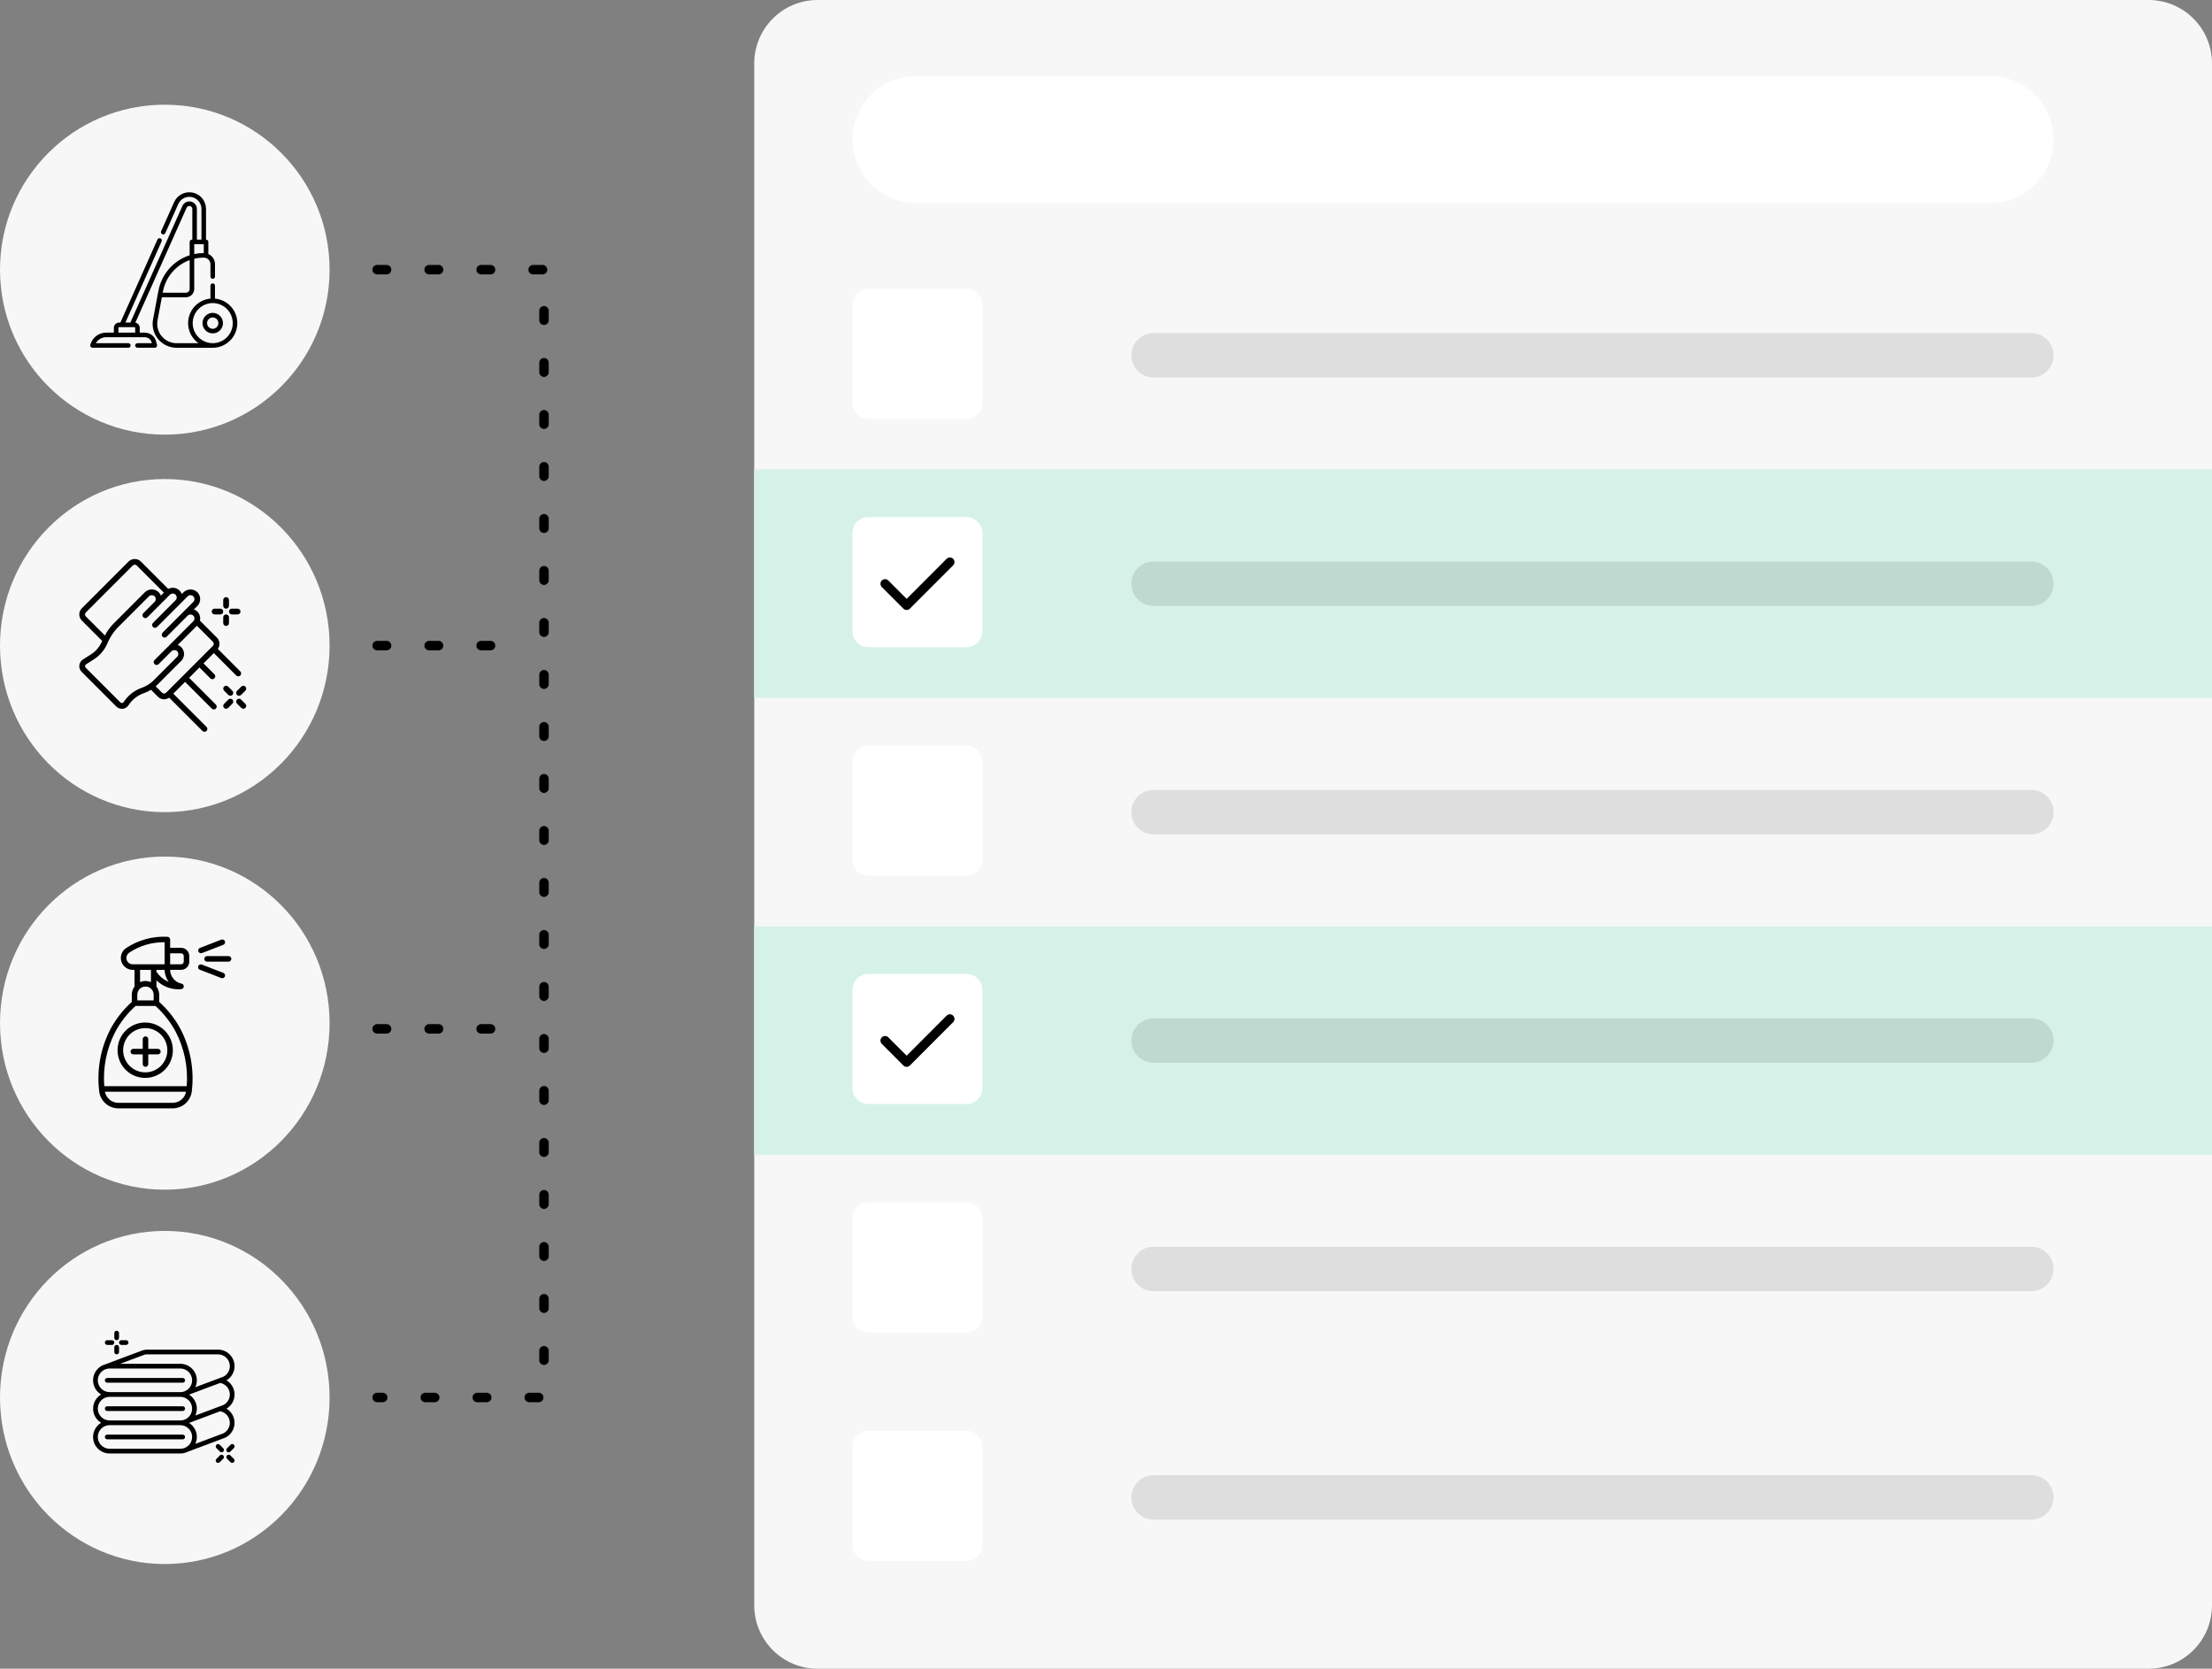 <svg xmlns="http://www.w3.org/2000/svg" fill="none" viewBox="0 0 468 353">
  <rect x="0" y="0" width="468" height="353" fill="#808080" stroke="none"/>
  <g clip-path="url(#a)">
    <path fill="#F7F7F7" d="M34.865 91.941c19.256 0 34.865-15.624 34.865-34.897 0-19.273-15.61-34.897-34.865-34.897S0 37.771 0 57.044c0 19.273 15.61 34.897 34.865 34.897Zm0 79.861c19.256 0 34.865-15.774 34.865-35.233 0-19.458-15.61-35.233-34.865-35.233S0 117.111 0 136.569c0 19.459 15.61 35.233 34.865 35.233Zm0 79.862c19.256 0 34.865-15.775 34.865-35.233 0-19.459-15.61-35.233-34.865-35.233S0 196.972 0 216.431c0 19.458 15.61 35.233 34.865 35.233Zm0 79.189c19.256 0 34.865-15.774 34.865-35.232 0-19.459-15.61-35.233-34.865-35.233S0 276.162 0 295.621c0 19.458 15.61 35.232 34.865 35.232ZM454.59 0H172.986c-7.406 0-13.41 6.009-13.41 13.422V339.578c0 7.413 6.004 13.422 13.41 13.422H454.59c7.406 0 13.41-6.009 13.41-13.422V13.422C468 6.009 461.996 0 454.59 0Z"/>
    <path fill="#fff" d="M421.066 16.106H193.771c-7.406 0-13.41 6.009-13.41 13.422 0 7.413 6.004 13.422 13.41 13.422h227.295c7.406 0 13.41-6.009 13.41-13.422 0-7.413-6.004-13.422-13.41-13.422Z"/>
    <path fill="#D6F2E8" d="M468 99.323H159.576v48.32H468V99.323Zm0 96.639H159.576v48.319H468v-48.319Z"/>
    <path fill="#000" d="M429.783 70.466H244.058c-2.592 0-4.694 2.103-4.694 4.698 0 2.595 2.102 4.698 4.694 4.698h185.725c2.592 0 4.693-2.103 4.693-4.698 0-2.594-2.101-4.698-4.693-4.698Zm0 48.319H244.058c-2.592 0-4.694 2.103-4.694 4.698 0 2.594 2.102 4.698 4.694 4.698h185.725c2.592 0 4.693-2.104 4.693-4.698 0-2.595-2.101-4.698-4.693-4.698Zm0 96.639H244.058c-2.592 0-4.694 2.103-4.694 4.698 0 2.594 2.102 4.697 4.694 4.697h185.725c2.592 0 4.693-2.103 4.693-4.697 0-2.595-2.101-4.698-4.693-4.698Zm0 48.319H244.058c-2.592 0-4.694 2.103-4.694 4.698 0 2.594 2.102 4.698 4.694 4.698h185.725c2.592 0 4.693-2.104 4.693-4.698 0-2.595-2.101-4.698-4.693-4.698Zm0 48.319H244.058c-2.592 0-4.694 2.104-4.694 4.698 0 2.595 2.102 4.698 4.694 4.698h185.725c2.592 0 4.693-2.103 4.693-4.698 0-2.594-2.101-4.698-4.693-4.698Z" opacity=".102"/>
    <path fill="#fff" d="M204.499 61.07h-20.785c-1.852 0-3.353 1.502-3.353 3.356V85.23c0 1.853 1.501 3.356 3.353 3.356h20.785c1.851 0 3.352-1.502 3.352-3.356V64.426c0-1.853-1.501-3.356-3.352-3.356Zm0 48.32h-20.785c-1.852 0-3.353 1.502-3.353 3.355v20.804c0 1.854 1.501 3.356 3.353 3.356h20.785c1.851 0 3.352-1.502 3.352-3.356v-20.804c0-1.853-1.501-3.355-3.352-3.355Zm0 48.319h-20.785c-1.852 0-3.353 1.502-3.353 3.355v20.805c0 1.853 1.501 3.355 3.353 3.355h20.785c1.851 0 3.352-1.502 3.352-3.355v-20.805c0-1.853-1.501-3.355-3.352-3.355Zm0 48.319h-20.785c-1.852 0-3.353 1.503-3.353 3.356v20.804c0 1.853 1.501 3.356 3.353 3.356h20.785c1.851 0 3.352-1.503 3.352-3.356v-20.804c0-1.853-1.501-3.356-3.352-3.356Zm0 48.32h-20.785c-1.852 0-3.353 1.502-3.353 3.355v20.804c0 1.854 1.501 3.356 3.353 3.356h20.785c1.851 0 3.352-1.502 3.352-3.356v-20.804c0-1.853-1.501-3.355-3.352-3.355Zm0 48.319h-20.785c-1.852 0-3.353 1.503-3.353 3.356v20.804c0 1.853 1.501 3.356 3.353 3.356h20.785c1.851 0 3.352-1.503 3.352-3.356v-20.804c0-1.853-1.501-3.356-3.352-3.356Z"/>
    <path fill="#000" d="M429.783 167.104H244.058c-2.592 0-4.694 2.104-4.694 4.698 0 2.595 2.102 4.698 4.694 4.698h185.725c2.592 0 4.693-2.103 4.693-4.698 0-2.594-2.101-4.698-4.693-4.698Z" opacity=".102"/>
    <path fill="#000" fill-rule="evenodd" d="M201.659 118.211c.181.184.283.432.283.69 0 .259-.102.507-.283.69l-9.15 9.159c-.091.091-.198.163-.316.212-.119.049-.246.075-.374.075s-.255-.026-.373-.075-.226-.121-.316-.212l-4.575-4.579c-.178-.184-.276-.431-.274-.687.002-.256.104-.501.285-.682.181-.181.426-.284.682-.286.256-.002.502.097.686.275l3.889 3.892 8.456-8.472c.091-.091.198-.164.316-.213.119-.05.246-.075.374-.075s.255.025.374.075c.118.049.226.122.316.213Zm0 96.639c.181.184.283.432.283.69 0 .259-.102.507-.283.69l-9.15 9.159c-.091.091-.198.163-.316.212-.119.049-.246.075-.374.075s-.255-.026-.373-.075-.226-.121-.316-.212l-4.575-4.579c-.178-.184-.276-.431-.274-.687.002-.256.104-.501.285-.682.181-.181.426-.284.682-.286.256-.002.502.097.686.275l3.889 3.892 8.456-8.472c.091-.091.198-.164.316-.213.119-.05.246-.075.374-.075s.255.025.374.075c.118.049.226.122.316.213Z" clip-rule="evenodd"/>
    <path fill="#000" d="M21.622 135.586c-.025.054-.05.105-.076.161-.492 1.104-1.296 2.04-2.315 2.692l-1.683 1.073c-.211.135-.389.316-.521.529-.132.213-.215.453-.242.702-.027.249.002.501.084.738.083.236.218.451.394.628l7.337 7.342c.155.155.339.278.542.362.203.084.42.127.639.126.063.002.126.001.188-.004.249-.027.489-.11.702-.242s.393-.311.527-.523c.778-1.195 1.935-2.094 3.285-2.55.51-.182.998-.419 1.455-.709l1.484 1.485c.307.309.715.497 1.15.53.434.033.866-.091 1.216-.35l7.047 7.056c.115.112.269.174.429.173.16-.001.313-.065.427-.178.113-.114.177-.267.178-.427.001-.16-.061-.315-.173-.429l-7.03-7.038 2.489-2.491 5.66 5.666c.115.112.269.174.429.173.16-.001.313-.065.427-.178.113-.113.177-.267.178-.427.001-.16-.061-.315-.173-.429l-5.66-5.666 2.184-2.186 2.31 2.312c.115.112.269.174.429.173.16-.001.313-.065.426-.178.113-.113.177-.267.178-.427.001-.16-.061-.315-.173-.429l-2.31-2.312 2.184-2.186 4.746 4.751c.115.112.269.174.429.173.16-.001.313-.065.427-.179.113-.113.177-.267.178-.427.001-.16-.061-.314-.173-.429l-4.766-4.77c.259-.351.383-.783.35-1.218-.033-.434-.221-.843-.529-1.151l-3.604-3.607c.035-.151.054-.304.056-.459.001-.27-.052-.538-.156-.788-.104-.25-.256-.477-.448-.667-.207-.204-.457-.36-.731-.455l.731-.732c.385-.386.602-.91.602-1.455 0-.546-.216-1.07-.602-1.456-.392-.375-.912-.584-1.454-.584s-1.063.209-1.454.584l-.382.382c-.101-.272-.26-.52-.465-.726-.205-.206-.452-.366-.724-.469-.272-.103-.563-.146-.853-.127-.29.019-.573.1-.829.237l-5.792-5.801c-.347-.336-.811-.523-1.294-.523s-.947.187-1.294.523l-9.9 9.907c-.171.169-.307.371-.4.593-.093.223-.141.461-.141.702 0 .241.048.48.141.702.093.223.229.424.4.594l4.307 4.313Zm23.605.604c0.0.08-.015.159-.046.233-.03.074-.075.142-.132.198l-9.903 9.913c-.116.111-.271.172-.431.172-.16 0-.315-.061-.431-.172l-1.35-1.348c.171-.145.278-.248.291-.261l5.116-5.124c.2-.2.356-.439.459-.703.103-.263.151-.545.141-.828-.01-.282-.079-.56-.201-.815-.122-.255-.296-.482-.509-.667-.182-.157-.392-.278-.618-.358l4.05-4.054 3.38 3.384c.057.056.103.123.134.197.031.074.047.153.047.233h.003Zm-8.082-10.394c.157.158.245.372.245.594 0 .223-.088.436-.245.594l-4.778 4.784c-.058.056-.104.123-.135.198-.032.074-.048.154-.049.234-.001.081.015.161.046.236.031.074.076.142.133.199.057.057.125.102.199.133.075.031.154.046.235.046.081-.001.16-.018.234-.049.074-.032.141-.078.198-.136l4.777-4.781 1.705-1.707c.16-.153.372-.238.593-.238.221 0 .434.085.593.238.157.158.245.372.245.594 0 .223-.088.436-.245.594l-6.483 6.486c-.061.056-.11.123-.144.198-.034.075-.053.157-.055.239-.002.083.013.165.044.242.031.076.077.146.135.204.058.058.128.104.205.135.077.03.159.045.241.043.083-.003.164-.022.239-.056.075-.035.142-.084.197-.146l4.437-4.44c.16-.154.372-.239.593-.239.221 0 .434.085.593.239.157.157.245.371.245.594 0 .222-.088.436-.245.594l-5.116 5.123c-.041.045-.075.096-.101.151-.106.074-.206.157-.298.249l-2.676 2.674c-.059.056-.107.123-.14.198-.033.075-.05.155-.052.237-.001.081.014.162.045.238.03.075.076.144.134.202.058.058.126.103.202.134.075.031.156.046.238.045.082-.001.162-.019.237-.052.075-.032.142-.08.198-.139l2.672-2.675c.152-.162.359-.261.58-.28.221-.019.442.045.619.179.087.076.158.169.208.273.05.104.078.217.082.333.004.115-.015.23-.057.337-.042.108-.106.206-.187.288l-5.116 5.12c-.661.614-1.437 1.091-2.284 1.402-1.61.546-2.99 1.62-3.915 3.048-.037.058-.086.106-.144.142-.058.036-.123.059-.191.066-.068.008-.136 0-.201-.023s-.123-.059-.171-.108l-7.339-7.34c-.048-.048-.085-.106-.108-.171-.023-.064-.031-.133-.023-.201s.03-.133.066-.191c.036-.058.085-.107.142-.144l1.681-1.074c1.22-.779 2.184-1.899 2.774-3.221.485-1.202 1.175-2.31 2.038-3.277l6.768-6.769c.152-.162.359-.262.58-.281.221-.018.442.046.618.18.087.076.158.168.208.272.05.104.078.218.082.333.004.115-.015.231-.057.338-.042.108-.106.205-.187.287l-2.389 2.391c-.057.057-.102.124-.132.198-.031.074-.047.154-.047.234-0.0.08.016.159.046.233.03.075.075.142.132.199.057.056.124.101.198.132.074.031.153.047.233.047s.16-.016.234-.046c.074-.031.141-.076.198-.132l2.389-2.392 2.391-2.391c.16-.152.372-.237.592-.237.221 0 .433.085.592.237v-.002Zm-18.969 3.751 9.904-9.915c.115-.113.269-.176.43-.176.161 0 .315.063.43.176l5.725 5.73-.638.638c-.117-.32-.313-.605-.569-.83-.409-.338-.93-.51-1.46-.48-.529.03-1.028.258-1.397.64l-6.767 6.777c-.653.695-1.205 1.478-1.639 2.327l-4.023-4.027c-.057-.056-.103-.123-.133-.198-.031-.074-.047-.154-.046-.234 0-.081.017-.16.048-.234.032-.074.077-.141.135-.197l-.001.003Zm31.971 19.294.914.915c.115.112.269.174.429.173.16-.001.313-.065.427-.178.113-.114.177-.267.178-.427.001-.161-.061-.315-.173-.43l-.914-.914c-.115-.112-.269-.174-.429-.173-.16.001-.313.065-.427.178-.113.113-.177.267-.178.427-.001.16.061.315.173.429Z"/>
    <path fill="#000" d="M48.32 147.012c.115.112.269.174.429.173.16-.001.313-.065.427-.179.113-.113.177-.266.178-.427.001-.16-.061-.314-.173-.429l-.914-.915c-.115-.111-.269-.174-.429-.172-.16.001-.313.065-.427.178-.113.113-.177.267-.178.427-.001.16.061.314.173.429l.914.915Zm-.914 2.743c.114.115.269.179.43.179.162 0 .316-.064.43-.179l.914-.914c.112-.115.174-.269.173-.43-.001-.16-.065-.313-.178-.427-.113-.113-.266-.177-.426-.178-.16-.001-.314.061-.429.173l-.914.915c-.114.114-.178.269-.178.43 0 .162.064.317.178.431Zm2.741-2.743c.114.114.269.178.43.178.161 0 .316-.064.43-.178l.914-.915c.112-.115.174-.269.173-.429-.001-.16-.065-.314-.178-.427-.113-.113-.267-.177-.427-.178-.16-.002-.314.061-.429.172l-.914.915c-.114.114-.178.269-.178.431 0 .162.064.317.178.431Zm-2.311-18.256c.162 0 .316-.064.43-.178.114-.115.178-.27.178-.431v-1.22c0-.162-.064-.317-.178-.432-.114-.114-.269-.178-.431-.178-.162 0-.317.064-.431.178-.114.115-.178.27-.178.432v1.219c-0.0.08.016.159.046.234.031.074.075.141.132.198.057.056.124.101.198.132.074.03.153.046.233.046Zm.61 3.047v-1.219c0-.162-.064-.317-.178-.431-.114-.114-.269-.179-.431-.179-.162 0-.317.065-.431.179-.114.114-.178.269-.178.431v1.219c0 .162.064.317.178.432.114.114.269.178.431.178.162 0 .317-.064.431-.178.114-.115.178-.27.178-.432Zm.609-1.828h1.218c.162 0 .317-.065.431-.179.114-.114.178-.269.178-.431 0-.162-.064-.317-.178-.431-.114-.115-.269-.179-.431-.179h-1.218c-.162 0-.317.064-.431.179-.114.114-.178.269-.178.431 0 .162.064.317.178.431.114.114.269.179.431.179Zm-3.654 0h1.218c.162 0 .317-.065.431-.179.114-.114.178-.269.178-.431 0-.162-.064-.317-.178-.431-.114-.115-.269-.179-.431-.179h-1.218c-.162 0-.316.064-.431.179-.114.114-.178.269-.178.431 0 .162.064.317.178.431.114.114.269.179.431.179Zm4.226 159.02c-.001-.927-.369-1.815-1.024-2.47-.655-.655-1.542-1.024-2.468-1.025H31.169c-.306-.001-.611.041-.906.124-.187.045-5.114 1.905-8.035 3.009h-.004c-.569.159-1.087.464-1.503.884-.327.323-.586.709-.762 1.134-.176.424-.266.88-.264 1.34 0.0.604.157 1.197.455 1.723.298.525.727.963 1.245 1.273-.518.309-.947.748-1.244 1.273-.298.525-.454 1.119-.454 1.723 0 .603.157 1.197.454 1.722.298.525.726.964 1.244 1.273-.658.391-1.169.987-1.455 1.697-.286.71-.33 1.495-.127 2.233.203.738.644 1.388 1.253 1.851.609.463 1.354.713 2.118.71h14.968c.516 0 1.026-.116 1.491-.339h.011l8.026-3.02c.562-.278 1.039-.703 1.38-1.229.341-.527.534-1.136.559-1.763.025-.627-.12-1.249-.419-1.8-.299-.552-.741-1.013-1.279-1.334.249-.145.477-.322.678-.528.327-.323.586-.708.762-1.133.176-.424.266-.88.264-1.34-.003-.602-.162-1.194-.46-1.718-.298-.524-.727-.961-1.244-1.271.248-.144.475-.321.675-.527.327-.323.586-.708.762-1.132.176-.425.266-.88.264-1.34h.003Zm-19.089-2.411c.205-.058.418-.086.631-.085H46.135c.661.001 1.295.264 1.763.732.468.468.731 1.102.732 1.764.002.328-.062.653-.188.956-.126.303-.31.578-.544.808-.17.177-.368.323-.587.433-.027.014-.05.028-.075.041-.67.249-1.858.695-3.694 1.385l-2.217.833c.246-.532.354-1.118.314-1.703-.04-.585-.227-1.151-.543-1.645-.316-.494-.751-.9-1.266-1.181-.514-.281-1.091-.427-1.677-.426H25.418c2.481-.94 4.917-1.848 5.12-1.912Zm-9.845 5.407c-.001-.329.064-.654.191-.958.127-.303.313-.578.547-.808.301-.307.679-.527 1.095-.637l.042-.014c.204-.054.413-.08.624-.08h14.963c.559.001 1.102.19 1.541.536.439.346.75.83.881 1.375.132.544.076 1.116-.156 1.625-.233.509-.629.925-1.127 1.182-.015.005-.029.011-.043.018-.341.171-.718.259-1.099.257h-14.964c-.661 0-1.295-.264-1.763-.732-.468-.468-.731-1.102-.732-1.764Zm0 5.992c.001-.662.264-1.296.732-1.764.468-.468 1.101-.732 1.762-.733h14.966c.559.001 1.102.189 1.541.536.439.346.75.83.881 1.374.132.544.076 1.117-.156 1.626-.233.509-.629.925-1.127 1.181-.015.006-.029.012-.043.019-.341.171-.718.259-1.099.257h-14.964c-.661-.001-1.295-.264-1.763-.732-.468-.468-.731-1.103-.732-1.764Zm2.494 8.488c-.661 0-1.296-.263-1.764-.732-.468-.468-.731-1.103-.731-1.765 0-.662.263-1.297.731-1.765.468-.468 1.102-.731 1.764-.731h14.966c.661 0 1.296.263 1.764.731.468.468.731 1.103.731 1.765 0 .662-.263 1.297-.731 1.765-.468.469-1.102.732-1.764.732h-14.966Zm25.442-5.493c.002.328-.062.653-.188.956-.126.303-.31.578-.543.809-.179.181-.385.335-.611.454l-5.967 2.239c.36-.772.423-1.65.178-2.467-.245-.817-.781-1.515-1.506-1.962l6.59-2.469c.573.103 1.091.403 1.465.849.374.446.58 1.01.582 1.592l-.001-.001Zm0-5.991c.002.328-.062.653-.188.956-.126.303-.31.578-.544.808-.17.177-.368.323-.587.432l-.076.042-5.91 2.219c.357-.773.419-1.65.174-2.466-.245-.815-.78-1.512-1.504-1.96l3.897-1.465c1.14-.428 2.023-.76 2.694-1.011.572.105 1.09.407 1.463.853.373.447.579 1.01.582 1.592h-.001Z"/>
    <path fill="#000" d="M39.153 291.992c0-.066-.013-.131-.038-.192-.025-.06-.062-.115-.109-.162-.046-.046-.102-.083-.163-.108-.061-.025-.126-.038-.192-.037H22.688c-.066 0-.13.013-.191.038-.061.025-.116.062-.162.108-.046.046-.083.101-.108.162-.025.06-.038.125-.038.191s.013.13.038.191c.025.061.062.116.108.162s.101.083.162.108c.06.025.125.038.191.038h15.964c.066.001.131-.012.192-.037.061-.025.116-.062.163-.108.046-.047.084-.102.109-.162.025-.061.038-.126.038-.192Zm0 5.992c0-.066-.013-.131-.038-.192s-.062-.116-.109-.162c-.046-.046-.102-.083-.163-.108-.061-.025-.126-.038-.192-.038H22.688c-.132 0-.259.053-.353.147-.093.093-.146.22-.146.353 0 .132.053.259.146.353.094.093.221.146.353.146h15.964c.066 0 .131-.012.192-.037.061-.025.116-.062.163-.109.046-.046.084-.101.109-.162.025-.06.038-.126.038-.191Zm-.501 5.492H22.688c-.132 0-.259.052-.353.146-.093.093-.146.22-.146.353 0 .132.053.259.146.353.094.094.221.146.353.146h15.964c.132 0 .259-.052.353-.146.094-.094.146-.221.146-.353 0-.133-.052-.26-.146-.353-.093-.094-.22-.146-.353-.146Zm-13.968-21.97c-.132 0-.259.052-.353.146-.093.094-.146.221-.146.353v.999c0 .065.013.13.038.191.025.06.062.115.108.162.046.046.101.083.162.108.061.025.125.038.191.038.066 0 .13-.013.191-.038.061-.025.116-.062.162-.108.046-.047.083-.102.108-.162.025-.061.038-.126.038-.191v-.999c0-.132-.053-.259-.146-.353-.094-.094-.221-.146-.353-.146Zm-.499 4.493c0 .066.013.131.038.191.025.061.062.116.108.162.046.047.101.084.162.109.061.025.125.038.191.038.066 0 .13-.013.191-.038.061-.025.116-.062.162-.109.046-.046.083-.101.108-.162.025-.06.038-.125.038-.191v-.998c0-.133-.053-.26-.146-.353-.094-.094-.221-.147-.353-.147s-.259.053-.353.147c-.093.093-.146.22-.146.353v.998Zm-.5-2.496h-.998c-.132 0-.259.053-.353.146-.093.094-.146.221-.146.353 0 .133.053.26.146.353.094.094.221.147.353.147h.998c.132 0 .259-.053.353-.147.093-.093.146-.22.146-.353 0-.132-.053-.259-.146-.353-.094-.093-.221-.146-.353-.146Zm1.996.999h.998c.066 0 .13-.013.191-.038.06-.026.116-.062.162-.109.046-.046.083-.101.108-.162.025-.06.038-.125.038-.191 0-.065-.013-.13-.038-.191-.025-.06-.062-.115-.108-.162-.046-.046-.101-.083-.162-.108-.06-.025-.125-.038-.191-.038h-.998c-.066 0-.13.013-.191.038s-.116.062-.162.108c-.046.047-.083.102-.108.162-.025.061-.038.126-.038.191 0 .066.013.131.038.191.025.061.062.116.108.162.046.047.101.083.162.109.06.025.125.038.191.038Zm23.051 23.364c-.094-.091-.22-.141-.351-.14-.131.001-.256.054-.348.146-.092.093-.145.218-.146.349-.001.131.049.257.14.351l.748.749c.094.091.22.141.351.14.131-.001.256-.054.348-.146.092-.093.145-.218.146-.349.001-.131-.049-.257-.14-.351l-.748-.749Zm-2.202-.792c.094.091.22.141.351.14.131-.001.256-.054.348-.146.092-.093.145-.218.146-.349.001-.13-.049-.257-.14-.351l-.748-.749c-.094-.09-.22-.141-.351-.139-.131.001-.256.053-.348.146-.092.092-.145.217-.146.348-.001.131.049.257.14.351l.748.749Zm-.748 2.247c.093.093.22.146.353.146.132 0 .259-.053.353-.146l.748-.749c.091-.094.141-.22.14-.351-.001-.131-.054-.256-.146-.349-.092-.092-.217-.145-.348-.146-.131-.001-.257.049-.351.14l-.748.749c-.093.094-.146.22-.146.353 0 .132.053.259.146.353Zm2.993-3.702-.748.749c-.048.046-.086.101-.112.162s-.04.127-.041.193c-.001.066.012.132.037.193.025.062.062.118.109.165.047.046.103.084.164.109.061.025.127.037.193.037.066-.001.132-.015.193-.041.061-.026.116-.064.162-.112l.752-.749c.046-.046.083-.102.108-.163.025-.06.038-.125.038-.191-0-.066-.013-.131-.038-.192-.025-.06-.062-.115-.109-.162-.046-.046-.102-.083-.162-.108-.061-.025-.126-.037-.192-.037-.133 0-.26.053-.353.147ZM45.487 63.167v-2.741c0-.128-.051-.251-.141-.341-.09-.091-.213-.141-.341-.141-.128 0-.251.051-.341.141-.09.09-.141.213-.141.341v2.741c-1.058.098-2.06.519-2.872 1.204-.812.686-1.395 1.604-1.671 2.631-.275 1.027-.23 2.114.13 3.115.36 1 1.018 1.867 1.884 2.482h-4.645c-.6-0-1.193-.133-1.737-.389-.543-.256-1.024-.628-1.407-1.09-.384-.462-.66-1.004-.811-1.585-.151-.582-.172-1.19-.062-1.78l.911-4.868h5.083c.469-.001.918-.187 1.25-.519.332-.332.518-.782.519-1.251v-6.383c.663-.157 1.343-.236 2.024-.236.185 0 .368.036.539.107.171.071.326.175.457.305.131.131.234.286.305.457.071.171.107.354.107.539v2.591c0 .128.051.251.141.341.09.091.213.141.341.141.128 0 .251-.051.341-.141.09-.09.141-.213.141-.341v-2.59c-0-.46-.134-.91-.384-1.295-.251-.386-.608-.69-1.028-.876v-2.561c0-.128-.051-.251-.141-.341-.09-.09-.213-.141-.341-.141h-.007v-6.488c.002-.81-.275-1.596-.783-2.226-.508-.63-1.218-1.066-2.009-1.235-.791-.169-1.617-.06-2.338.308-.721.368-1.293.973-1.621 1.713l-2.742 6.144c-.052.117-.056.25-.01.369.046.12.137.216.254.269.117.052.25.056.369.01.119-.046.216-.137.268-.254l2.743-6.146c.24-.536.656-.974 1.179-1.24.523-.266 1.122-.344 1.696-.222.574.122 1.089.438 1.458.895.369.457.571 1.026.571 1.613v6.488h-.965v-6.486c0-.366-.126-.722-.356-1.007-.23-.285-.551-.482-.909-.558-.358-.076-.732-.028-1.058.139-.326.166-.586.439-.735.774L27.585 68.232h-1.055l7.662-17.168c.052-.117.056-.25.01-.369-.046-.12-.137-.216-.254-.268-.117-.052-.25-.056-.369-.01-.119.046-.216.137-.268.254l-7.837 17.561h-.26c-.298 0-.584.119-.795.33-.211.211-.33.497-.33.796v1.007h-1.637c-.766 0-1.51.255-2.116.724-.606.469-1.039 1.127-1.232 1.869-.019.072-.021.146-.006.219.015.072.046.14.092.199.045.058.103.105.17.138.067.032.14.049.213.049h7.582c.128 0 .251-.051.341-.141.09-.09.141-.213.141-.341 0-.128-.051-.251-.141-.341-.09-.091-.213-.141-.341-.141H20.281c.218-.384.533-.704.914-.926.381-.222.815-.34 1.256-.34h8.18c.336 0 .661.112.927.317.265.205.455.493.539.818l.034.13h-3.047c-.128 0-.251.051-.341.141-.09.09-.141.213-.141.341 0 .128.051.251.141.341.09.091.213.141.341.141h3.669c.074 0.0.147-.016.213-.049.067-.032.125-.079.17-.138.045-.058.077-.126.092-.199.015-.072.013-.147-.006-.219l-.19-.734c-.138-.532-.449-1.003-.883-1.339-.434-.336-.968-.519-1.517-.519h-1.065v-1.007c-.001-.265-.094-.521-.264-.724-.17-.203-.406-.339-.667-.385l10.847-24.305c.059-.133.162-.241.291-.307.129-.066.277-.085.419-.055.142.03.269.108.36.221.091.113.141.254.141.399v6.488h-.083c-.128 0-.251.051-.341.141-.09.09-.141.213-.141.341v2.826c-1.675.54-3.172 1.522-4.336 2.843-1.163 1.321-1.949 2.932-2.273 4.662l-1.14 6.072c-.137.73-.111 1.482.075 2.201.186.719.529 1.389 1.003 1.96.474.572 1.068 1.032 1.74 1.348.672.316 1.405.48 2.147.48h7.661c1.339 0 2.627-.516 3.595-1.442.969-.925 1.543-2.189 1.605-3.528.062-1.339-.394-2.65-1.273-3.661-.879-1.011-2.114-1.644-3.447-1.767Zm-20.434 7.201V69.361c0-.021.004-.042.012-.062.008-.019.02-.037.035-.052.015-.015.033-.027.052-.035.019-.008.04-.012.061-.012h3.228c.021 0 .042.004.062.012.019.008.037.02.052.035.015.015.027.033.035.052.008.019.012.041.012.062v1.007h-3.55ZM41.094 51.656h2.019v1.874c-.678 0-1.355.071-2.019.212V51.656Zm-.965 3.364v6.099c0 .213-.085.418-.236.569-.151.151-.355.236-.569.236h-4.901l.045-.242c.283-1.508.954-2.915 1.947-4.083.993-1.168 2.273-2.057 3.714-2.579l-.001-.001Zm4.878 17.579c-.839 0-1.659-.249-2.356-.715-.697-.466-1.241-1.129-1.562-1.905-.321-.776-.405-1.629-.241-2.453.164-.823.568-1.58 1.161-2.173.593-.594 1.349-.998 2.171-1.162.823-.164 1.675-.08 2.45.241.775.321 1.437.865 1.903 1.563.466.698.715 1.519.715 2.358-.001 1.125-.448 2.204-1.244 3-.795.796-1.873 1.243-2.997 1.245Z"/>
    <path fill="#000" d="M45.008 66.185c-.428 0-.847.127-1.204.365-.356.238-.634.577-.798.973-.164.396-.207.832-.123 1.253.084.421.29.807.593 1.11.303.303.689.51 1.109.593.42.084.856.041 1.252-.123.396-.164.734-.442.972-.799.238-.357.365-.776.365-1.205-.001-.575-.229-1.126-.635-1.532-.406-.406-.957-.635-1.531-.636Zm0 3.371c-.238 0-.47-.07-.667-.203-.198-.132-.352-.32-.443-.54-.091-.22-.115-.462-.068-.695.046-.233.161-.448.329-.616.168-.168.382-.283.615-.329.233-.046.475-.023.694.069.22.091.407.245.539.443s.203.43.203.668c-0.0.319-.127.625-.352.85-.225.226-.531.352-.849.353ZM33.683 211.948v-1.526c-.002-.621-.205-1.225-.579-1.722v-1.32c.542.524 1.166.955 1.848 1.275.869.407 1.816.619 2.776.622.226.002.452-.013.675-.045.135-.022.257-.092.346-.196.089-.103.139-.235.141-.372.002-.136-.043-.269-.129-.376-.086-.107-.205-.18-.339-.207-.676-.136-1.286-.5-1.727-1.031-.441-.531-.687-1.197-.697-1.888h2.308c.463-.001.906-.186 1.233-.514.327-.328.51-.773.51-1.236v-1.164c0-.464-.183-.908-.51-1.237-.327-.328-.77-.513-1.234-.514h-2.308v-1.744c0-.15-.058-.295-.161-.404-.104-.109-.245-.174-.395-.181-3.091-.169-6.154.663-8.736 2.373-.452.296-.798.73-.984 1.237-.187.508-.205 1.062-.052 1.581.153.518.469.974.901 1.299.432.325.957.502 1.497.504h.394v3.538c-.374.496-.577 1.1-.579 1.722v1.526c-1.849 1.664-3.392 3.64-4.559 5.838-2.052 4.005-2.868 8.53-2.343 13 .099 1.003.567 1.935 1.313 2.613.746.679 1.716 1.056 2.724 1.06H36.551c1.008-.003 1.978-.381 2.724-1.06.746-.678 1.214-1.609 1.313-2.613.524-4.47-.291-8.995-2.343-13-1.167-2.198-2.71-4.174-4.559-5.838h-.003Zm2.315-10.28h2.308c.153.001.299.062.406.171.107.108.167.255.167.408v1.166c.001.152-.059.299-.167.407-.107.109-.253.17-.406.171h-2.308v-2.323Zm-4.064 6.093c-.363-.159-.755-.241-1.151-.241-.396 0-.788.082-1.151.241v-2.584h2.302v2.584Zm-2.883 2.661c0-.459.182-.899.507-1.224.324-.325.764-.507 1.223-.507.459 0 .899.182 1.223.507s.507.765.507 1.224v1.198h-3.46v-1.198Zm6.644-2.719c-.082-.034-.166-.067-.249-.109-.954-.447-1.766-1.147-2.347-2.026v-.402h1.723c.022.916.326 1.803.872 2.54l.001-.003Zm-8.957-5.053c.001-.226.058-.447.166-.645.108-.198.263-.366.451-.49 2.168-1.444 4.717-2.208 7.322-2.196h.151v4.671h-6.761c-.354-.002-.693-.144-.942-.396-.249-.252-.389-.592-.387-.946l.001.002Zm9.813 30.639H25.014c-.667-.004-1.313-.24-1.826-.667-.513-.427-.863-1.019-.99-1.675h17.17c-.127.656-.477 1.248-.99 1.675-.513.427-1.159.663-1.827.667Zm2.95-3.507c-.013 0-.023-.007-.035-.007H22.101c-.013 0-.023.007-.036.007-.317-3.954.476-7.919 2.29-11.446 1.109-2.089 2.576-3.966 4.336-5.545h4.184c1.76 1.579 3.228 3.456 4.336 5.545 1.814 3.527 2.607 7.492 2.289 11.446h.001Z"/>
    <path fill="#000" d="M30.783 216.305c-1.16-.011-2.297.322-3.267.959s-1.729 1.547-2.181 2.617c-.452 1.069-.576 2.249-.357 3.389.219 1.14.772 2.189 1.588 3.014.816.824 1.859 1.388 2.995 1.619 1.137.23 2.316.118 3.389-.324 1.073-.442 1.99-1.192 2.635-2.157.645-.965.99-2.099.99-3.26-0-1.544-.609-3.025-1.694-4.121-1.085-1.097-2.559-1.721-4.101-1.736Zm0 10.542c-.928.011-1.839-.254-2.616-.762-.777-.509-1.386-1.237-1.748-2.092-.363-.855-.463-1.799-.289-2.711.174-.913.616-1.753 1.268-2.414.652-.66 1.486-1.112 2.396-1.297.91-.186 1.854-.096 2.712.257s1.593.953 2.11 1.725c.517.772.793 1.68.793 2.609 0 1.233-.486 2.416-1.352 3.294-.866.877-2.043 1.377-3.275 1.391Z"/>
    <path fill="#000" d="M33.388 221.869h-2.019v-2.05c0-.155-.062-.304-.172-.414-.11-.11-.259-.172-.414-.172-.155 0-.304.062-.414.172-.11.11-.171.259-.171.414v2.05h-2.019c-.152.005-.296.069-.401.178-.105.109-.165.255-.165.407 0 .152.059.298.165.408.105.109.249.173.401.178h2.019v2.049c0 .156.062.305.171.415.11.11.259.171.414.171s.304-.061.414-.171c.11-.11.171-.259.171-.415v-2.048h2.019c.079.002.157-.011.23-.039s.14-.071.197-.126c.057-.054.101-.12.132-.192.031-.073.046-.15.046-.229 0-.079-.016-.156-.046-.229-.031-.072-.075-.138-.132-.192-.057-.055-.123-.098-.197-.126-.073-.028-.152-.041-.23-.039h-.001Zm9.309-20.249 4.551-1.757c.072-.027.137-.069.193-.122.056-.053.1-.116.131-.187.031-.07.048-.146.05-.223.002-.077-.011-.153-.039-.225-.028-.072-.069-.137-.122-.193-.053-.055-.116-.1-.187-.131-.07-.031-.146-.048-.223-.05-.077-.002-.153.011-.225.039l-4.551 1.76c-.135.063-.24.174-.296.312-.056.138-.057.291-.003.43.053.139.158.251.291.316.134.064.287.076.429.031Zm4.551 4.183-4.551-1.757c-.072-.028-.148-.041-.225-.039-.077.001-.152.018-.223.05-.07.031-.134.075-.187.131-.053.056-.094.121-.122.193-.028.072-.041.148-.039.225.002.077.019.153.05.223.031.07.076.134.131.187.056.053.121.094.193.122l4.551 1.754c.145.056.306.052.448-.011.142-.063.253-.18.309-.325.056-.145.052-.306-.011-.448-.063-.142-.18-.253-.324-.309v.004Zm1.09-3.554h-4.552c-.152.005-.295.069-.401.178-.105.109-.165.255-.165.407 0 .152.059.298.165.408.105.109.249.173.401.178h4.551c.079.003.157-.011.23-.039s.14-.071.197-.125c.057-.055.101-.12.132-.193.031-.072.046-.15.046-.229 0-.078-.016-.156-.046-.228-.031-.073-.076-.138-.132-.193-.056-.054-.123-.097-.197-.125-.073-.029-.151-.042-.229-.039Z"/>
    <path stroke="#000" stroke-dasharray="2 9" stroke-linecap="round" stroke-linejoin="round" stroke-width="2" d="M79.788 57.044h35.307V295.621H79.788"/>
    <path stroke="#000" stroke-dasharray="2 9" stroke-linecap="round" stroke-width="2" d="M79.788 136.569h31.53m-31.53 81.077h31.53"/>
  </g>
  <defs>
    <clipPath id="a">
      <path fill="#fff" d="M0 0h468v353H0z"/>
    </clipPath>
  </defs>
</svg>
